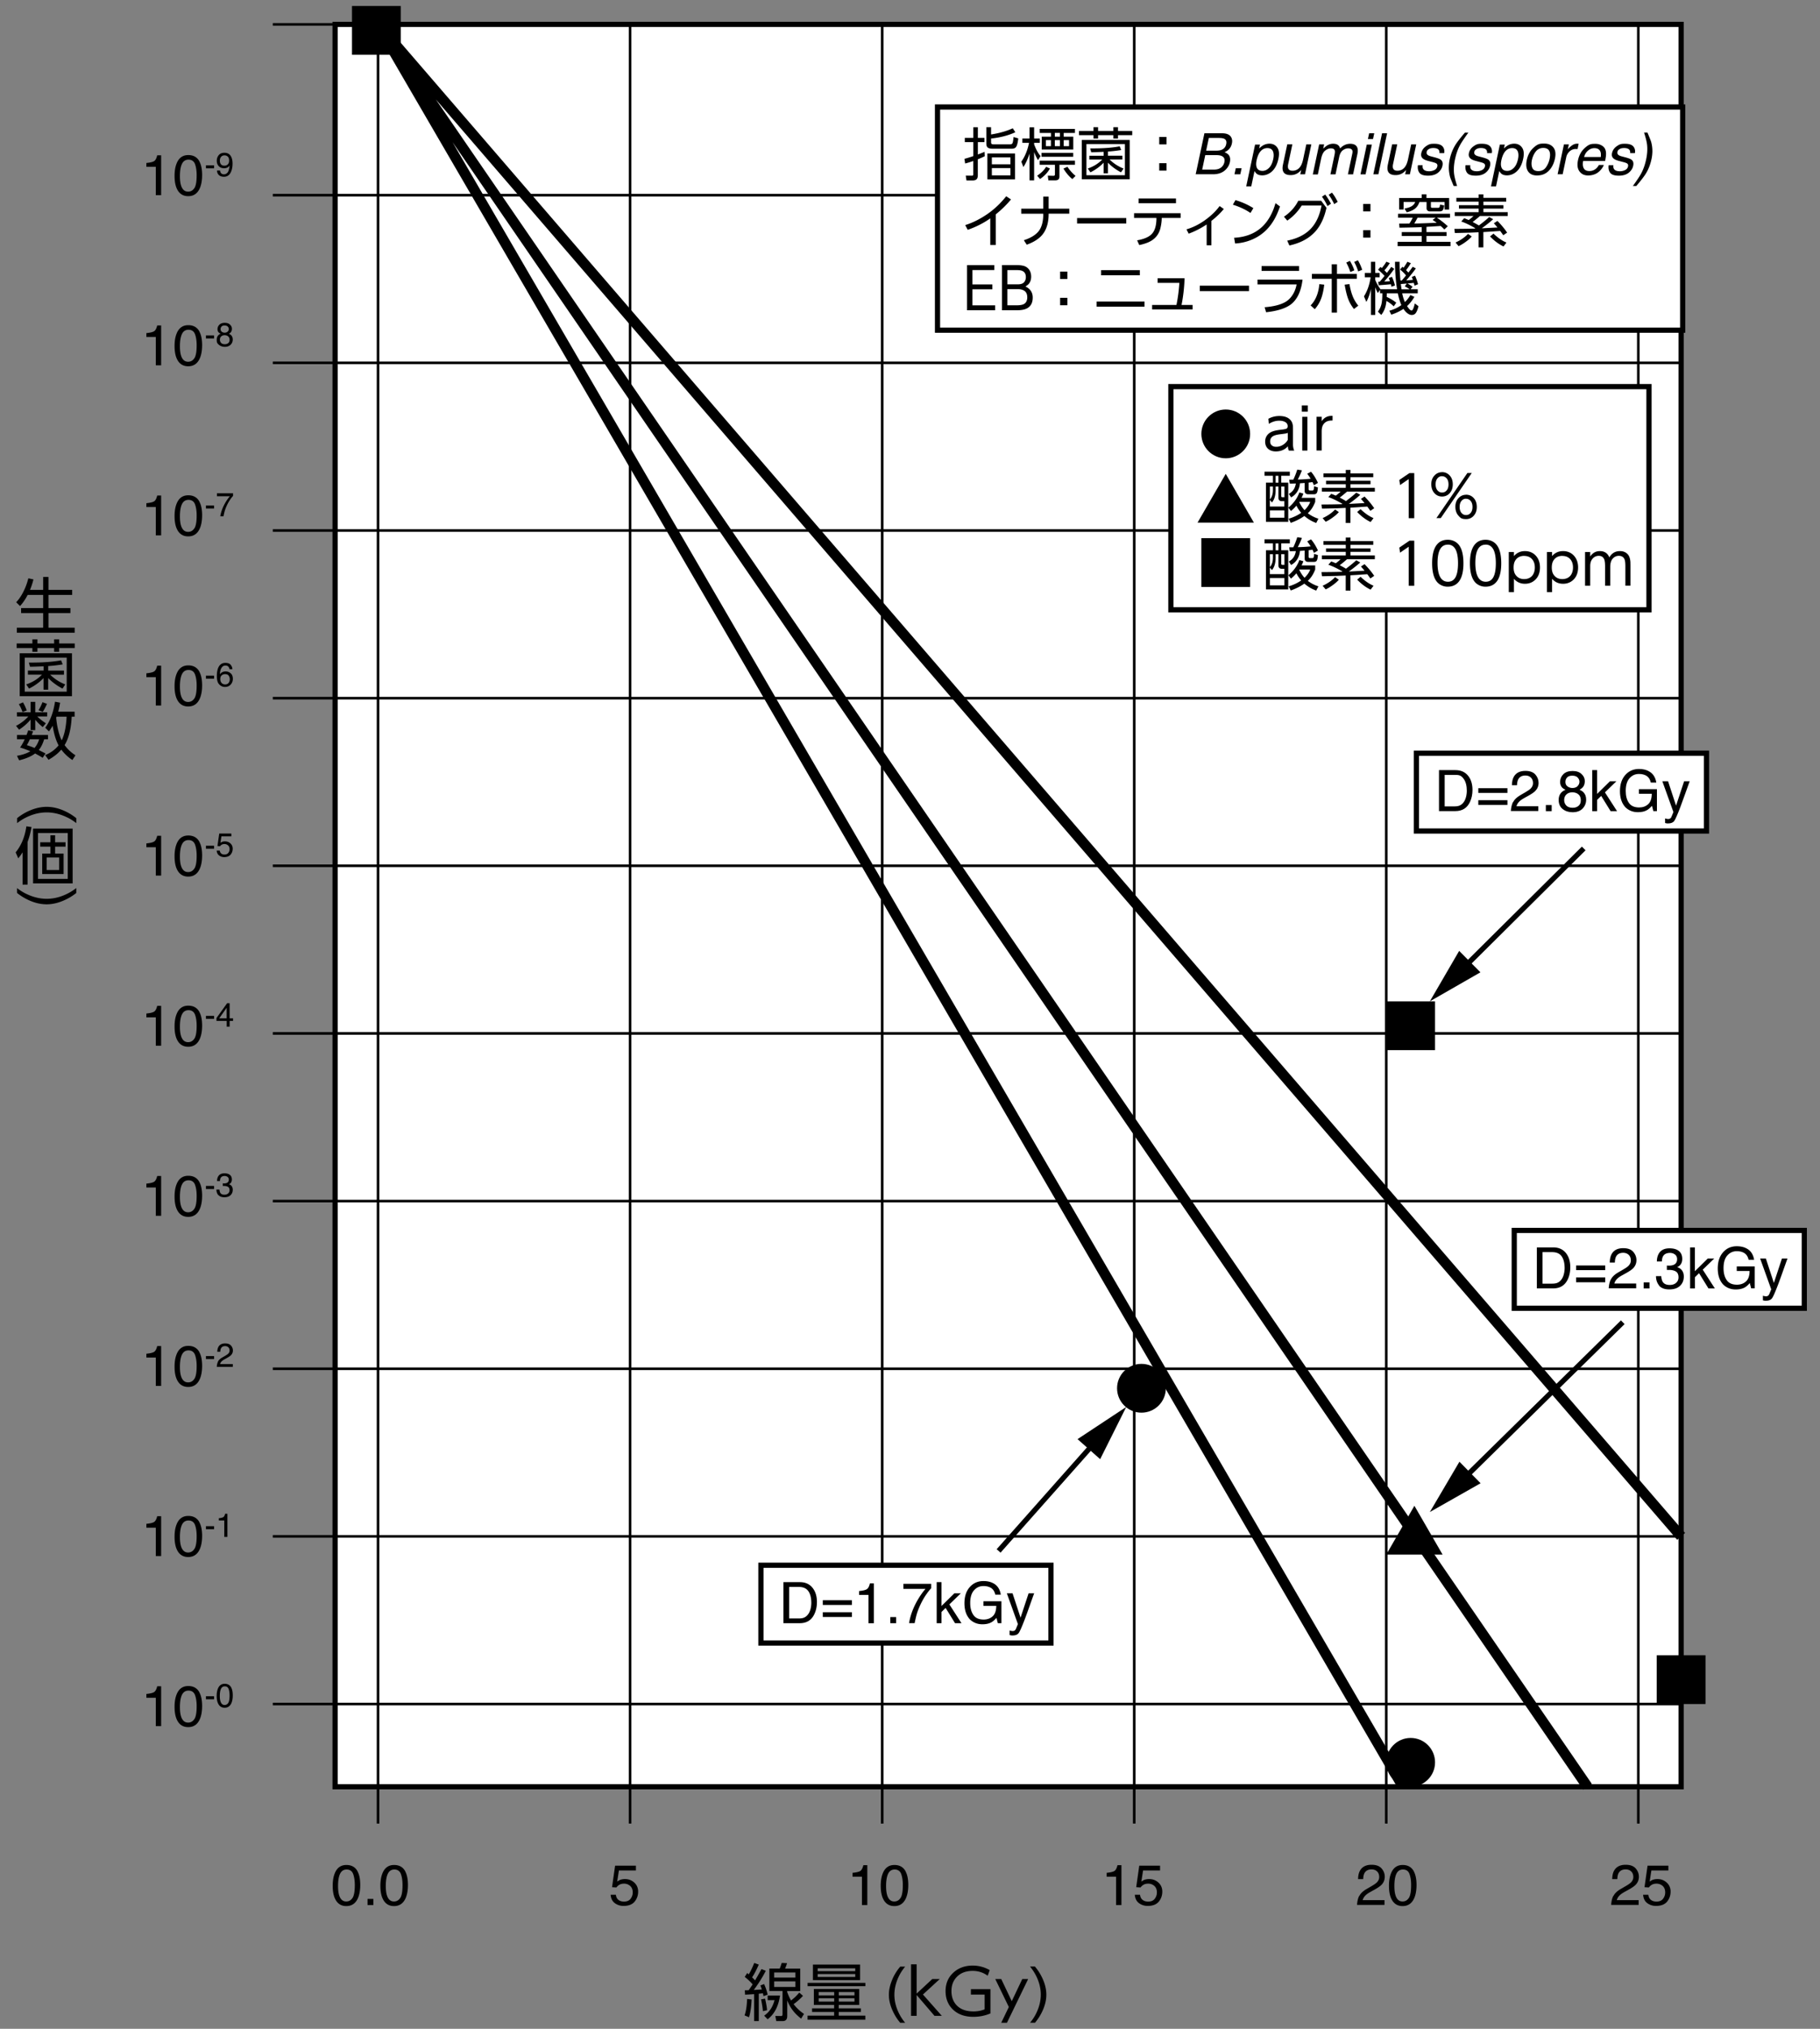 <svg xmlns="http://www.w3.org/2000/svg" id="a" viewBox="0 0 350 390"><rect x="0" y="0" width="350" height="390" fill="#808080" stroke="none"/><defs><style>.b,.c{fill:#fff}.b,.d,.e,.f{stroke:#000;stroke-miterlimit:10}.d{stroke-width:.5px}.d,.e,.f{fill:none}.f{stroke-width:2px}</style></defs><path d="M64.44 4.69h258.85v338.78H64.44z" class="b"/><path d="M52.46 4.69h270.83M52.46 37.52h270.83M52.46 69.75h270.83M52.46 101.98h270.83M52.46 134.21h270.83M52.46 166.43h270.83M52.46 198.66h270.83M52.46 230.89h270.83M52.46 263.12h270.83M52.46 295.34h270.83M52.46 327.57h270.83M315.06 4.69v345.86M266.59 4.69v345.86M218.12 4.69v345.86M169.65 4.69v345.86M121.17 4.69v345.86M72.7 4.69v345.86" class="d"/><circle cx="219.51" cy="266.87" r="4.69"/><circle cx="271.28" cy="338.78" r="4.69"/><path d="m272 289.46-5.41 9.38h10.83z"/><path d="M269.81 343.47 72.7 4.69M305.29 343.47 72.7 4.69M72.7 4.69l250.59 290.65" class="f"/><path d="M266.59 192.49h9.38v9.38h-9.38zM318.6 318.19h9.38v9.38h-9.38zM67.69 1.15h9.38v9.38h-9.38z"/><path d="M180.29 20.57h143.3v42.9h-143.3zM225.17 74.32h91.94v42.9h-91.94zM146.33 300.89h55.78v14.96h-55.78z" class="b"/><path d="M188.04 29.7c.45-.16.89-.34 1.3-.52l.04.85c-.45.22-.9.42-1.34.59v3.06c0 .35-.07.6-.22.76s-.4.25-.75.25h-1.21l-.14-.92h1.09c.11.01.19 0 .24-.02.08-.03.11-.11.11-.25v-2.55q-.84.3-1.56.48l-.13-.9c.41-.1.97-.27 1.7-.52v-2.69h-1.63v-.81h1.63v-2.05h.88v2.05h1.27v.81h-1.27v2.37Zm2.55-3.85c1.59-.25 2.98-.64 4.17-1.19l.5.76c-1.34.62-2.9 1.02-4.67 1.21v.68c0 .17.03.28.09.34.07.07.23.1.48.1h3.06c.26 0 .43-.09.5-.26.08-.19.14-.57.19-1.15l.91.26c-.08.75-.2 1.28-.38 1.58-.11.19-.27.31-.49.36-.13.04-.31.05-.53.05h-3.52q-.645 0-.93-.21c-.2-.15-.29-.41-.29-.8v-3.13h.91v1.39Zm4.61 3.65v4.99h-5.32V29.5zm-.89.76h-3.57v1.32h3.57zm0 2.05h-3.57v1.4h3.57zM198.87 27.74c.35.96.76 1.71 1.24 2.26l-.49.78c-.28-.46-.53-.98-.75-1.55v5.44h-.88V29.5c-.31.99-.7 1.86-1.18 2.61l-.4-1.03c.71-1.01 1.2-2.21 1.48-3.62h-1.28v-.83h1.38v-2.16h.88v2.16h1.1v.83h-1.1v.27Zm3.04 4.66c-.44.78-1.08 1.45-1.9 2.01l-.56-.63c.79-.53 1.37-1.11 1.73-1.72zm-1.97-7.62h6.78v.77h-2.16v.72h1.84v2.48h-6.07v-2.48h1.78v-.72h-2.16v-.77Zm0 6.1h6.78v.8h-2.98v2.23c0 .51-.26.76-.77.76h-1.36l-.11-.9 1.08.03c.19 0 .29-.09.29-.28v-1.84h-2.93zm.35-1.5h6.1v.76h-6.1zm1.81-2.44h-.97v1.15h.97zm1.73-1.39h-.98v.72h.98zm0 1.39h-.98v1.15h.98zm2.39 7.48q-.945-.75-1.71-2.01l.76-.35c.48.71 1 1.29 1.57 1.75l-.62.62Zm-.63-7.48h-1.03v1.15h1.03zM210.28 24.45h.89v.72h2.94v-.72h.89v.72h2.74v.81H215v.66h-.89v-.66h-2.94v.66h-.89v-.66h-2.78v-.81h2.78zm-2.24 2.46h9.21v7.56h-9.21zm8.29.78h-7.4v5.99h7.4zm-2.94 2.98c.78.76 1.67 1.34 2.68 1.73l-.49.73q-1.485-.78-2.52-1.86v2.05h-.82v-2.04c-.71.74-1.56 1.36-2.55 1.85l-.5-.74c1.12-.38 2.04-.96 2.78-1.72h-2.48v-.73h2.75v-.75c-1.18.05-1.98.07-2.39.08l-.2-.74h.55c1.98 0 3.7-.13 5.13-.4l.28.71c-.86.14-1.71.24-2.55.29v.8h2.78v.73h-2.44ZM222.93 26.33h1.4v1.43h-1.4zm0 5.04h1.4v1.43h-1.4zM231.62 25.62h3.39c.92 0 1.52.28 1.79.83.16.33.2.7.1 1.13-.1.5-.33.91-.68 1.22-.18.17-.43.32-.73.46.37.15.63.33.79.52.28.34.36.82.23 1.42-.11.51-.37.97-.77 1.38-.6.62-1.43.92-2.46.92h-3.34l1.68-7.89Zm1.87 6.98c.66 0 1.16-.19 1.52-.57q.345-.36.45-.87c.12-.57-.05-.96-.52-1.17-.25-.11-.59-.17-1.04-.17h-2.12l-.59 2.78zm.41-3.64c.45 0 .81-.06 1.09-.19.44-.2.71-.55.82-1.06.11-.52-.02-.86-.4-1.04-.22-.1-.56-.15-1.03-.15h-1.91l-.52 2.44h1.94ZM237.65 32.34h1.12l-.25 1.17h-1.12zM241.37 27.79h.94l-.16.76c.25-.26.5-.46.76-.61.37-.21.78-.32 1.22-.32q.975 0 1.5.75c.35.5.42 1.21.22 2.14-.26 1.25-.78 2.15-1.55 2.69q-.735.51-1.56.51c-.43 0-.78-.09-1.03-.28-.15-.11-.3-.29-.46-.55l-.62 2.94h-.97l1.7-8.02Zm3.48 2.81c.1-.46.11-.85.05-1.18-.12-.63-.51-.95-1.17-.95s-1.2.33-1.59 1c-.21.36-.37.81-.49 1.36-.09.44-.11.82-.04 1.13.12.59.52.89 1.18.89.45 0 .87-.19 1.25-.57s.65-.94.81-1.69ZM248.53 27.76l-.81 3.82c-.06.29-.06.53-.01.72.1.34.38.52.85.52.67 0 1.2-.3 1.57-.9.2-.32.36-.76.48-1.33l.6-2.83h.97l-1.22 5.75h-.91l.19-.85c-.17.22-.37.4-.58.55q-.645.45-1.44.45c-.82 0-1.32-.27-1.5-.82-.1-.29-.1-.69 0-1.18l.83-3.91h.99ZM253.68 27.76h.96l-.17.82c.29-.28.54-.49.75-.62.37-.22.75-.33 1.15-.33.46 0 .8.11 1.04.34.13.13.23.32.31.57.28-.31.58-.54.91-.68.32-.15.66-.22 1.02-.22.77 0 1.24.28 1.4.84.09.3.08.71-.03 1.21l-.81 3.83h-1l.85-4c.08-.38.04-.65-.12-.79q-.24-.21-.66-.21c-.38 0-.73.13-1.06.38s-.55.68-.68 1.27l-.71 3.35h-.98l.79-3.75c.08-.39.1-.67.04-.85-.09-.27-.33-.4-.74-.4-.37 0-.73.14-1.09.42s-.62.79-.78 1.54l-.64 3.05h-.97l1.22-5.75ZM262.84 27.79h.98l-1.21 5.73h-.98zm.46-2.17h.98l-.24 1.1h-.98zM265.78 25.62h.97l-1.68 7.89h-.97zM268.7 27.76l-.81 3.82c-.06.29-.06.53-.01.72.1.34.38.52.85.52.67 0 1.2-.3 1.57-.9.2-.32.36-.76.48-1.33l.6-2.83h.97l-1.22 5.75h-.91l.19-.85c-.17.22-.37.4-.58.55q-.645.45-1.44.45c-.82 0-1.32-.27-1.5-.82-.1-.29-.1-.69 0-1.18l.83-3.91h.99ZM273.59 31.71c-.04.32-.01.57.09.74.18.31.56.47 1.17.47.36 0 .69-.08 1-.23.31-.16.49-.4.56-.72.05-.25-.02-.44-.21-.56-.12-.08-.38-.17-.77-.27l-.72-.19c-.47-.12-.8-.26-1-.41q-.54-.39-.39-1.08.165-.81.87-1.32c.705-.51 1.03-.5 1.69-.5.87 0 1.44.25 1.71.76.17.32.21.67.13 1.04h-.91c.03-.22 0-.42-.11-.6-.17-.25-.53-.38-1.07-.38q-.555 0-.87.21c-.315.21-.35.32-.4.55q-.075.375.24.6c.12.09.32.17.58.24l.61.16c.66.17 1.09.33 1.29.49.32.25.43.64.31 1.17-.11.51-.39.95-.86 1.33-.47.37-1.1.56-1.89.56-.86 0-1.42-.19-1.69-.58q-.405-.585-.27-1.44h.93ZM282.38 25.49c-.79 1.09-1.33 1.9-1.61 2.41-.42.78-.74 1.69-.96 2.72-.22 1.04-.28 1.99-.17 2.85.07.53.26 1.29.57 2.29h-.65c-.35-.82-.56-1.34-.64-1.56s-.15-.53-.21-.92c-.09-.53-.11-1.1-.06-1.7a8.75 8.75 0 0 1 1.23-3.72c.33-.53.93-1.31 1.83-2.36h.67ZM282.75 31.71c-.04.32-.01.57.09.74.18.31.56.47 1.17.47.36 0 .69-.08 1-.23.31-.16.49-.4.56-.72.05-.25-.02-.44-.21-.56-.12-.08-.38-.17-.77-.27l-.72-.19c-.47-.12-.8-.26-1-.41q-.54-.39-.39-1.08.165-.81.87-1.32c.705-.51 1.03-.5 1.69-.5.87 0 1.44.25 1.71.76.17.32.21.67.13 1.04h-.91c.03-.22 0-.42-.11-.6-.17-.25-.53-.38-1.07-.38q-.555 0-.87.21c-.315.21-.35.32-.4.55q-.075.375.24.6c.12.09.32.17.58.24l.61.16c.66.17 1.09.33 1.29.49.32.25.43.64.31 1.17-.11.51-.39.95-.86 1.33-.47.37-1.1.56-1.89.56-.86 0-1.42-.19-1.69-.58q-.405-.585-.27-1.44h.93ZM288.44 27.79h.94l-.16.76c.25-.26.5-.46.76-.61.37-.21.78-.32 1.22-.32q.975 0 1.5.75c.35.5.42 1.21.22 2.14-.26 1.25-.78 2.15-1.55 2.69q-.735.51-1.56.51c-.43 0-.78-.09-1.03-.28-.15-.11-.3-.29-.46-.55l-.62 2.94h-.97l1.7-8.02Zm3.48 2.81c.1-.46.11-.85.05-1.18-.12-.63-.51-.95-1.17-.95s-1.2.33-1.59 1c-.21.36-.37.81-.49 1.36-.09.44-.11.82-.04 1.13.12.59.52.89 1.18.89.45 0 .87-.19 1.25-.57s.65-.94.81-1.69ZM299.02 30.52c-.2.93-.58 1.69-1.17 2.3s-1.34.91-2.29.91c-.79 0-1.36-.27-1.71-.8-.35-.54-.43-1.25-.24-2.16q.315-1.455 1.23-2.31c.915-.855 1.33-.86 2.16-.86.74 0 1.32.25 1.72.74s.51 1.22.3 2.18m-1.02.02c.11-.54.12-.97.02-1.31-.16-.53-.58-.79-1.24-.79-.59 0-1.07.23-1.43.68s-.61 1-.75 1.63c-.13.61-.1 1.12.08 1.53s.56.61 1.15.61c.64 0 1.13-.24 1.47-.73s.58-1.03.7-1.62M300.78 27.76h.92l-.21.99c.11-.19.35-.43.7-.71s.72-.42 1.1-.42h.09c.04 0 .11.01.21.02l-.21 1.02c-.06-.01-.11-.02-.16-.02h-.16c-.49 0-.89.16-1.22.47q-.495.465-.63 1.08l-.7 3.31h-.97l1.22-5.75ZM308.68 28.66c.13.29.19.63.17 1.02 0 .27-.06.69-.18 1.27h-4.22c-.11.58-.07 1.05.12 1.4.18.35.55.53 1.09.53.5 0 .94-.17 1.31-.5.21-.19.38-.42.51-.67h.95c-.07.21-.21.45-.4.71-.2.26-.4.47-.61.64-.35.29-.76.48-1.21.58q-.375.09-.81.09-1.08 0-1.65-.78c-.39-.52-.48-1.25-.28-2.19q.3-1.38 1.23-2.25c.93-.87 1.34-.86 2.15-.86.41 0 .78.1 1.13.29.34.19.58.44.71.74Zm-.84 1.52c.05-.42.03-.75-.06-1-.17-.47-.56-.7-1.18-.7-.44 0-.85.16-1.22.48s-.62.73-.74 1.22zM310.27 31.71c-.04.32-.01.57.09.74.18.31.56.47 1.17.47.36 0 .69-.08 1-.23.31-.16.49-.4.56-.72.05-.25-.02-.44-.21-.56-.12-.08-.38-.17-.77-.27l-.72-.19c-.47-.12-.8-.26-1-.41q-.54-.39-.39-1.08.165-.81.87-1.32c.705-.51 1.03-.5 1.69-.5.87 0 1.44.25 1.71.76.17.32.21.67.13 1.04h-.91c.03-.22 0-.42-.11-.6-.17-.25-.53-.38-1.07-.38q-.555 0-.87.21c-.315.21-.35.32-.4.55q-.075.375.24.6c.12.09.32.17.58.24l.61.16c.66.17 1.09.33 1.29.49.32.25.43.64.31 1.17-.11.51-.39.95-.86 1.33-.47.37-1.1.56-1.89.56-.86 0-1.42-.19-1.69-.58q-.405-.585-.27-1.44h.93ZM314.01 35.76c.8-1.11 1.34-1.92 1.61-2.43.41-.77.73-1.67.95-2.71.22-1.03.27-1.98.17-2.84-.06-.53-.25-1.29-.57-2.29h.65c.37.88.58 1.42.66 1.63.07.21.14.49.2.85.07.45.1.89.08 1.33s-.07.86-.16 1.26c-.22 1.06-.59 2.01-1.11 2.84-.33.53-.93 1.32-1.82 2.36H314ZM191.49 41.2v5.9h-1.05v-5.12c-1.31.92-2.76 1.65-4.34 2.2l-.48-.91c1.49-.47 2.94-1.2 4.37-2.2 1.3-.92 2.47-2.03 3.51-3.34l.93.61a21.4 21.4 0 0 1-2.94 2.87ZM201.66 40.11h3.97v.97h-3.97v.04c0 1.63-.37 2.92-1.11 3.88-.65.85-1.69 1.53-3.1 2.04l-.56-.86c1.3-.42 2.23-.99 2.81-1.69.62-.75.93-1.88.93-3.38v-.02h-4.24v-.97h4.24V37.8h1.03v2.32ZM207.13 41.92h9.46v1.04h-9.46zM223.41 41.89v.2c-.02.55-.1 1.13-.25 1.76-.31 1.29-1.11 2.21-2.38 2.75-.5.21-1.07.38-1.69.51l-.41-.91c1.41-.25 2.38-.69 2.92-1.34.5-.6.76-1.51.79-2.71v-.25h-4.3v-.92h8.95v.92h-3.63Zm-4.44-3.74h7.18v.92h-7.18zM232.96 42.47v4.68h-.91v-4c-1.11.74-2.26 1.33-3.46 1.77l-.42-.83c1.19-.35 2.36-.92 3.49-1.72q1.8-1.275 2.88-2.76l.81.56c-.58.72-1.37 1.49-2.39 2.3M237.59 38.47c1.28.38 2.43.9 3.44 1.54l-.55.93q-1.455-.99-3.39-1.59zm-.07 8.34-.19-1.1c2.06-.11 3.74-.72 5.07-1.83 1.04-.87 1.86-2.06 2.47-3.58.13-.33.27-.74.42-1.25l.86.64c-.33.95-.67 1.74-1.03 2.38-1.2 2.15-2.93 3.58-5.2 4.3a9.8 9.8 0 0 1-2.41.44ZM255.09 39.95c-.41 1.89-1.12 3.41-2.13 4.54-1.19 1.33-2.85 2.23-5 2.7l-.42-.93c1.9-.38 3.39-1.12 4.46-2.21s1.78-2.6 2.14-4.54h-3.81c-.75 1.18-1.67 2.15-2.78 2.9l-.63-.75c1.22-.83 2.14-1.85 2.75-3.07h4.4l1.01 1.35Zm-.87-2.13.62-.42c.39.49.76 1.08 1.11 1.76l-.66.46c-.32-.68-.67-1.28-1.07-1.8m1.3-.38.63-.41c.37.46.74 1.05 1.1 1.77l-.67.44c-.32-.68-.68-1.28-1.06-1.8M262.15 39.21h1.4v1.43h-1.4zm0 5.04h1.4v1.43h-1.4zM273.39 43.66c-.06 0-.13 0-.21.01-.42.03-1.77.06-4.05.1l-.06-.79h1.09l.88-.01c.24-.35.45-.73.64-1.13h-2.82v-.75h9.99v.75h-2.54c.72.47 1.42 1.02 2.11 1.65l-.66.62a9 9 0 0 0-.71-.67l-1.93.12-.4.02-.4.03v1h3.86v.76h-3.86v1.12h4.63v.82h-10.18v-.82h4.63v-1.12h-3.83v-.76h3.83v-.95Zm-4.35-5.6h4.36v-.71h.92v.71h4.36v2.22h-.87v-1.44h-2.64v.87q0 .24.24.24h1.12c.15 0 .25-.04.29-.12.04-.07.08-.24.12-.5l.79.16c-.06.45-.15.75-.26.89-.13.18-.35.26-.67.26H275c-.2 0-.35-.05-.47-.16a.56.56 0 0 1-.19-.45v-1.19h-1.37c-.2.56-.49.99-.89 1.29-.39.3-.91.53-1.55.68l-.45-.74c.52-.06.95-.19 1.32-.39.39-.22.63-.5.75-.85h-2.23v1.44h-.86v-2.22Zm7.25 4.77c-.26-.2-.53-.39-.79-.55l.59-.44h-3.48c-.16.31-.37.69-.63 1.12h.63c.19 0 1.41-.05 3.67-.13ZM284.41 43.34c.08-.06.25-.2.52-.4.55-.43 1.04-.83 1.45-1.22l.77.42q-.915.825-2.19 1.74c.27 0 1.28-.06 3.02-.15-.18-.21-.41-.48-.7-.81l.69-.45c.73.74 1.36 1.49 1.86 2.25l-.74.5c-.18-.26-.37-.53-.59-.82-.59.04-1.03.06-1.32.09-.71.05-1.25.08-1.62.1l-.3.02v2.94h-.91v-2.9l-.88.04-.89.04-2.59.06h-.21l-.09-.79c1.71-.01 2.88-.03 3.49-.05h.23l.23-.02.08-.05c-1.01-.6-1.91-1.03-2.71-1.3l.56-.63c.32.11.61.23.87.35q.525-.39.93-.78h-3.61v-.73h4.6v-.69h-3.79v-.66h3.79v-.68h-4.29v-.73h4.29v-.67h.91v.67h4.38v.73h-4.38v.68h3.85v.66h-3.85v.69h4.68v.73h-5.34c-.53.46-1 .85-1.41 1.15.53.28.93.5 1.21.68Zm-3.91 3.98-.59-.7c.97-.44 1.77-.99 2.4-1.66l.72.5c-.28.33-.66.67-1.16 1.03-.49.36-.95.64-1.38.83Zm8.64.06c-.92-.44-1.79-1.09-2.59-1.93l.66-.54c.81.78 1.64 1.36 2.49 1.72zM187 54.67h3.84v.95H187v3.08h4.37v.94h-5.4v-8.67h5.24v.94H187v2.77ZM192.69 50.96h2.75c.75 0 1.3.08 1.68.24.39.17.7.45.91.83.18.33.27.71.27 1.15 0 .56-.15 1.02-.46 1.39-.14.16-.36.33-.64.5.93.44 1.4 1.15 1.4 2.12s-.32 1.59-.95 2q-.69.45-2.07.45h-2.89v-8.67Zm1.03.94v2.76h1.97c.34 0 .62-.04.85-.13.22-.09.4-.24.53-.46.14-.24.21-.5.21-.79 0-.67-.28-1.09-.85-1.26-.22-.07-.56-.1-1.01-.1h-1.7Zm0 3.68v3.11h1.77c.69 0 1.17-.09 1.46-.27q.6-.375.6-1.26c0-.68-.25-1.13-.74-1.36-.3-.14-.63-.21-1-.21h-2.09ZM203.87 52.21h1.4v1.43h-1.4zm0 5.04h1.4v1.43h-1.4zM210.89 57.97h9.21v.99h-9.21zm.86-6.04h7.45v.99h-7.45zM227.21 58.62h2.14v.86h-7.79v-.86h4.68c.29-1.41.47-2.82.56-4.24h-4.18v-.89h5.18c-.06 1.82-.26 3.53-.58 5.13ZM230.73 54.92h9.46v1.04h-9.46zM241.83 53.75h8.66c-.28 2.32-1.07 3.93-2.36 4.85-1.02.72-2.57 1.2-4.65 1.42l-.28-.96c1.89-.15 3.3-.54 4.24-1.17.54-.37 1-.91 1.37-1.61.25-.48.43-1.02.54-1.61h-7.52zm.78-2.6h7.21v.92h-7.21zM252.84 59.44l-.8-.73c.96-.97 1.52-2.34 1.68-4.09l.94.1c-.11.94-.28 1.75-.51 2.44-.28.85-.72 1.61-1.31 2.28m4.27-5.85v6.51h-1.01v-6.51h-3.81v-.93h3.81V50.8h1.01v1.86h3.81v.93zm3.27 5.81a6.9 6.9 0 0 1-1.21-2.2c-.22-.66-.41-1.48-.58-2.48l.92-.11c.15.86.34 1.6.58 2.22.26.69.63 1.33 1.12 1.93zm-1.49-8.92.71-.33c.33.54.62 1.14.85 1.82l-.77.32c-.22-.68-.49-1.29-.79-1.82Zm1.53-.12.71-.33c.31.5.59 1.12.83 1.83l-.77.32c-.21-.68-.47-1.29-.77-1.82M269.56 53.93c.15-.16.43-.49.83-.98-.29-.37-.67-.75-1.15-1.14l.46-.53.22.19c.3-.43.54-.81.73-1.15l.67.27c-.29.49-.6.94-.92 1.34.21.22.36.38.45.47.43-.56.7-.93.83-1.12l.6.32c-.45.64-1.07 1.41-1.84 2.3.06 0 .16 0 .29-.02.34-.02.67-.05.98-.08-.06-.17-.14-.36-.22-.56l.63-.25c.23.49.42 1.04.58 1.64l-.68.29c-.04-.21-.09-.39-.13-.54h-.05c-.76.08-1.16.12-1.19.12.29.13.62.34 1 .63l-.39.48h1.38v.77h-2.98v.04q.195.945.51 1.65c.39-.37.74-.81 1.06-1.35l.77.35c-.43.72-.9 1.31-1.41 1.76.36.58.66.86.88.86.19 0 .4-.45.61-1.36l.71.54c-.15.57-.31.98-.49 1.25-.19.29-.46.43-.81.43-.37 0-.75-.2-1.15-.61-.16-.17-.31-.35-.44-.56-.72.47-1.5.84-2.35 1.11l-.37-.76q1.275-.33 2.31-1.08c-.27-.63-.5-1.39-.68-2.27h-2.12c0 .28-.01.52-.02.7.68.3 1.29.67 1.84 1.11l-.48.7c-.4-.39-.87-.74-1.41-1.04-.02.26-.06.49-.1.71-.14.73-.43 1.39-.89 1.98l-.65-.63c.41-.55.66-1.15.75-1.81.07-.46.11-1.04.11-1.73h-.45v-.66l-.42.62c-.22-.4-.39-.78-.5-1.13v5.35h-.82v-5.01a9.4 9.4 0 0 1-.89 2.5l-.46-1.07c.64-1.01 1.07-2.23 1.28-3.67h-1.12v-.84h1.19v-2.13h.82v2.13h.85v.84h-.85v.49c.23.61.57 1.21 1 1.8v.02h3.2c-.25-1.49-.39-3.25-.4-5.28h.88v.37c0 1 .06 2.08.17 3.23h.23Zm-3.37.18c.41 0 .78-.02 1.11-.05-.07-.2-.15-.4-.24-.61l.62-.24c.26.54.45 1.1.58 1.67l-.68.24c-.03-.16-.06-.32-.11-.48-.38.04-1.09.1-2.15.18l-.19.02-.09-.69h.3c.09-.1.4-.47.92-1.11-.42-.45-.83-.85-1.25-1.2l.46-.52c.11.08.2.15.27.2.37-.44.66-.84.86-1.21l.67.26c-.34.56-.69 1.02-1.04 1.39.21.21.37.38.48.5.37-.48.65-.87.83-1.16l.59.38c-.72 1.01-1.37 1.82-1.94 2.43m4.35.4s-.41.03-1.15.09c.04.32.09.66.14 1.02h1.57c-.34-.24-.66-.43-.95-.58zM247.67 85.8c-.6.66-1.38.98-2.32.98-.53 0-.98-.13-1.33-.38-.48-.34-.72-.85-.72-1.51 0-.58.2-1.06.59-1.45q.465-.45 1.35-.66c.31-.07.69-.13 1.15-.18.54-.06.87-.13.99-.19.17-.08.25-.24.25-.48 0-.4-.21-.69-.62-.87-.29-.13-.62-.19-1-.19-.67 0-1.34.2-2 .61l-.09-.98c.65-.35 1.35-.53 2.1-.53 1 0 1.73.27 2.19.82.25.3.39.69.43 1.15 0 .12.01.28.01.49v2.97c0 .46.08.86.24 1.22h-1.03q-.165-.3-.18-.81Zm-.02-1.25v-1.34c-.13.05-.24.09-.33.11q-.21.045-1.05.15c-.69.08-1.18.21-1.46.38-.37.22-.55.56-.55 1 0 .34.11.61.34.79.21.17.48.25.82.25.59 0 1.13-.2 1.63-.61.25-.21.45-.45.6-.73M251.5 77.93v1.21h-1.15v-1.21zm-.08 2.2v6.48h-.99v-6.48zM254.17 86.6h-.99v-6.48h.99v.86c.45-.69 1.1-1.04 1.95-1.04h.14v.9h-.17c-.78 0-1.34.29-1.67.87-.17.3-.25.71-.25 1.23v3.65ZM243.17 90.67h4.87v.79h-1.65v1.31h1.35v7.54h-4.28v-7.54h1.33v-1.31h-1.61v-.79Zm2.68 2.86h-.54v.66c0 1.06-.24 1.86-.71 2.4l-.4-.49v1.27h2.79v-1.03h-.48q-.66 0-.66-.66v-2.14Zm-1.06 0h-.58v2.48c.39-.45.58-1.05.58-1.79zm2.21 4.58h-2.79v1.41H247zm-1.15-6.64h-.54v1.31h.54zm1.15 2.06h-.61v1.84q0 .21.24.21h.38v-2.05Zm3.3 2.17h2.62v.78c-.34.9-.81 1.62-1.42 2.18q.93.705 2.04 1.05l-.42.82c-.84-.3-1.6-.75-2.28-1.34-.79.55-1.67.99-2.62 1.32l-.4-.8a8 8 0 0 0 2.41-1.13c-.38-.44-.69-.9-.92-1.38-.33.39-.68.73-1.05 1.03l-.49-.65c.99-.82 1.7-1.79 2.11-2.92l.77.23c-.12.32-.24.59-.35.81m1.36-2.94v1.28c0 .16.09.25.26.25h.48c.11 0 .19-.06.23-.19s.06-.34.07-.63l.74.23c-.03.49-.09.82-.18 1-.1.21-.28.31-.54.31h-1.17c-.2 0-.35-.05-.47-.16a.57.57 0 0 1-.18-.43v-1.58c-.29.02-.6.05-.91.06-.04.53-.19 1.03-.44 1.48q-.435.78-1.26 1.23l-.44-.67c.76-.41 1.21-1.07 1.35-2l-1.17.03-.1-.76c.28 0 .55 0 .79-.01.31-.66.56-1.3.75-1.93l.9.14c-.25.66-.52 1.25-.8 1.77.74-.01 1.56-.06 2.48-.15q-.27-.45-.66-.96l.73-.39c.5.58.95 1.3 1.33 2.15l-.77.45c-.09-.2-.18-.41-.28-.61-.23.04-.47.07-.74.1Zm-1.82 3.72c.25.57.59 1.1 1.03 1.59.54-.53.91-1.06 1.09-1.59h-2.11ZM258.85 96.32c.08-.06.25-.2.52-.4.55-.43 1.04-.83 1.45-1.22l.77.42q-.915.825-2.19 1.74c.27 0 1.28-.06 3.02-.15-.18-.21-.41-.48-.7-.81l.69-.45c.73.74 1.36 1.49 1.86 2.25l-.74.5c-.18-.26-.37-.53-.59-.82-.59.04-1.03.06-1.32.09-.71.05-1.25.08-1.62.1l-.3.02v2.94h-.91v-2.9l-.88.04-.89.04-2.59.06h-.21l-.09-.79c1.71-.01 2.88-.03 3.49-.05h.23l.23-.02.08-.05c-1.01-.6-1.91-1.03-2.71-1.3l.56-.63c.32.11.61.23.87.35q.525-.39.93-.78h-3.61v-.73h4.6v-.69h-3.79v-.66h3.79v-.68h-4.29v-.73h4.29v-.67h.91v.67h4.38v.73h-4.38v.68h3.85v.66h-3.85v.69h4.68v.73h-5.34c-.53.46-1 .85-1.41 1.15.53.28.93.5 1.21.68Zm-3.91 3.98-.59-.7c.97-.44 1.77-.99 2.4-1.66l.72.5c-.28.33-.66.67-1.16 1.03-.49.36-.95.64-1.38.83Zm8.64.05c-.92-.44-1.79-1.09-2.59-1.93l.66-.54c.81.78 1.64 1.36 2.49 1.72zM269.11 92.26l1.94-1.32h.92v8.67h-1.06V92.1l-1.67 1.14-.14-.98ZM277.32 90.76c.59 0 1.08.22 1.48.66.39.43.58.99.58 1.68s-.19 1.25-.58 1.69-.89.66-1.48.66-1.09-.22-1.48-.66-.59-1.01-.59-1.71.2-1.22.59-1.65c.4-.44.89-.66 1.48-.66Zm0 .78q-.6 0-.96.51c-.19.27-.28.62-.28 1.07s.11.83.33 1.11c.24.3.54.45.91.45q.6 0 .96-.51c.19-.27.28-.62.28-1.06 0-.48-.11-.85-.33-1.12-.24-.29-.54-.44-.91-.44Zm-1.09 8.06 5.96-8.67h.84l-5.96 8.67zm5.71-4.5c.59 0 1.08.22 1.48.66.39.43.58 1 .58 1.69s-.19 1.24-.58 1.68q-.585.66-1.47.66c-.885 0-1.09-.22-1.48-.66s-.59-1.01-.59-1.71.2-1.22.59-1.65c.4-.44.89-.66 1.48-.66Zm0 .77c-.4 0-.72.17-.96.52-.19.27-.28.62-.28 1.07s.11.83.33 1.11c.23.29.53.44.9.44q.6 0 .96-.51c.19-.27.28-.62.28-1.05 0-.48-.11-.85-.33-1.12-.24-.3-.54-.45-.91-.45ZM243.17 103.67h4.87v.79h-1.65v1.31h1.35v7.54h-4.28v-7.54h1.33v-1.31h-1.61v-.79Zm2.68 2.86h-.54v.66c0 1.06-.24 1.86-.71 2.4l-.4-.49v1.27h2.79v-1.03h-.48q-.66 0-.66-.66v-2.14Zm-1.06 0h-.58v2.48c.39-.45.58-1.05.58-1.79zm2.21 4.58h-2.79v1.41H247zm-1.15-6.64h-.54v1.31h.54zm1.15 2.06h-.61v1.84q0 .21.24.21h.38v-2.05Zm3.3 2.17h2.62v.78c-.34.9-.81 1.62-1.42 2.18q.93.705 2.04 1.05l-.42.82c-.84-.3-1.6-.75-2.28-1.34-.79.55-1.67.99-2.62 1.32l-.4-.8a8 8 0 0 0 2.41-1.13c-.38-.44-.69-.9-.92-1.38-.33.39-.68.73-1.05 1.03l-.49-.65c.99-.82 1.7-1.79 2.11-2.92l.77.23c-.12.32-.24.59-.35.81m1.36-2.94v1.28c0 .16.09.25.26.25h.48c.11 0 .19-.06.23-.19s.06-.34.07-.63l.74.23c-.03.49-.09.82-.18 1-.1.21-.28.31-.54.31h-1.17c-.2 0-.35-.05-.47-.16a.57.57 0 0 1-.18-.43v-1.58c-.29.02-.6.05-.91.06-.04.53-.19 1.03-.44 1.48q-.435.78-1.26 1.23l-.44-.67c.76-.41 1.21-1.07 1.35-2l-1.17.03-.1-.76c.28 0 .55 0 .79-.01.31-.66.56-1.3.75-1.93l.9.14c-.25.66-.52 1.25-.8 1.77.74-.01 1.56-.06 2.48-.15q-.27-.45-.66-.96l.73-.39c.5.58.95 1.3 1.33 2.15l-.77.45c-.09-.2-.18-.41-.28-.61-.23.04-.47.07-.74.1Zm-1.82 3.72c.25.57.59 1.1 1.03 1.59.54-.53.91-1.06 1.09-1.59h-2.11ZM258.85 109.32c.08-.06.25-.2.52-.4.55-.43 1.04-.83 1.45-1.22l.77.42q-.915.825-2.19 1.74c.27 0 1.28-.06 3.02-.15-.18-.21-.41-.48-.7-.81l.69-.45c.73.74 1.36 1.49 1.86 2.25l-.74.5c-.18-.26-.37-.53-.59-.82-.59.04-1.03.06-1.32.09-.71.05-1.25.08-1.62.1l-.3.02v2.94h-.91v-2.9l-.88.04-.89.04-2.59.06h-.21l-.09-.79c1.71-.01 2.88-.03 3.49-.05h.23l.23-.02.08-.05c-1.01-.6-1.91-1.03-2.71-1.3l.56-.63c.32.11.61.23.87.35q.525-.39.93-.78h-3.61v-.73h4.6v-.69h-3.79v-.66h3.79v-.68h-4.29v-.73h4.29v-.67h.91v.67h4.38v.73h-4.38v.68h3.85v.66h-3.85v.69h4.68v.73h-5.34c-.53.46-1 .85-1.41 1.15.53.28.93.5 1.21.68Zm-3.91 3.98-.59-.7c.97-.44 1.77-.99 2.4-1.66l.72.5c-.28.33-.66.67-1.16 1.03-.49.36-.95.64-1.38.83Zm8.64.05c-.92-.44-1.79-1.09-2.59-1.93l.66-.54c.81.78 1.64 1.36 2.49 1.72zM269.11 105.26l1.94-1.32h.92v8.67h-1.06v-7.51l-1.67 1.14-.14-.98ZM278.42 103.76c.59 0 1.12.16 1.58.47.95.64 1.43 1.99 1.43 4.05 0 1.5-.26 2.62-.77 3.37-.52.76-1.28 1.13-2.27 1.13-.57 0-1.08-.16-1.55-.47-.95-.65-1.43-1.99-1.43-4.04 0-1.51.26-2.63.77-3.38.52-.76 1.27-1.13 2.23-1.13Zm0 .94c-1.31 0-1.97 1.18-1.97 3.53s.67 3.6 2 3.6 1.94-1.19 1.94-3.57-.66-3.57-1.97-3.57ZM285.69 103.76c.59 0 1.12.16 1.58.47.95.64 1.43 1.99 1.43 4.05 0 1.5-.26 2.62-.77 3.37-.52.76-1.28 1.13-2.27 1.13-.57 0-1.08-.16-1.55-.47-.95-.65-1.43-1.99-1.43-4.04 0-1.51.26-2.63.77-3.38.52-.76 1.27-1.13 2.23-1.13Zm0 .94c-1.31 0-1.97 1.18-1.97 3.53s.67 3.6 2 3.6 1.94-1.19 1.94-3.57-.66-3.57-1.97-3.57ZM291.14 106.9c.55-.64 1.26-.96 2.12-.96s1.6.31 2.15.95c.49.57.74 1.3.74 2.19 0 1.02-.32 1.83-.95 2.41-.53.49-1.18.73-1.94.73-.86 0-1.57-.32-2.12-.96v2.57h-.99v-7.71h.99zm1.96-.04c-.74 0-1.3.28-1.67.84-.24.36-.35.83-.35 1.41 0 .61.14 1.1.43 1.47.38.49.91.74 1.59.74s1.25-.24 1.62-.73c.29-.4.44-.9.44-1.5 0-.69-.19-1.24-.58-1.65-.36-.38-.85-.57-1.49-.57ZM298.47 106.9c.55-.64 1.26-.96 2.12-.96s1.6.31 2.15.95c.49.57.74 1.3.74 2.19 0 1.02-.32 1.83-.95 2.41-.53.49-1.18.73-1.94.73-.86 0-1.57-.32-2.12-.96v2.57h-.99v-7.71h.99zm1.97-.04c-.74 0-1.3.28-1.67.84-.24.36-.35.83-.35 1.41 0 .61.14 1.1.43 1.47.38.49.91.74 1.59.74s1.25-.24 1.62-.73c.29-.4.44-.9.44-1.5 0-.69-.19-1.24-.58-1.65-.36-.38-.85-.57-1.49-.57ZM309.66 112.6h-.99v-3.74c0-.58-.05-1-.14-1.27-.18-.49-.54-.74-1.07-.74-.47 0-.87.18-1.18.53s-.47.82-.47 1.43v3.79h-.99v-6.48h.99v.86c.46-.69 1.08-1.04 1.85-1.04.89 0 1.5.4 1.83 1.21.46-.81 1.14-1.21 2.04-1.21.65 0 1.16.22 1.53.65.28.33.44.81.48 1.46 0 .16.01.4.01.71v3.83h-.98v-3.73c0-.63-.05-1.07-.15-1.31-.19-.47-.56-.7-1.11-.7-.43 0-.8.16-1.11.47-.36.36-.54.92-.54 1.69zM150.67 304.14h3.15c1.07 0 1.9.38 2.49 1.16.53.69.79 1.58.79 2.67 0 .84-.16 1.6-.47 2.27-.55 1.2-1.49 1.79-2.83 1.79h-3.14v-7.89Zm2.95 6.98c.35 0 .64-.04.87-.11.41-.14.74-.41 1-.81.21-.32.36-.73.45-1.22.05-.3.08-.57.08-.83q0-1.47-.57-2.28c-.38-.54-.99-.81-1.84-.81h-1.85v6.06zM163.83 307.62v.9h-5.6v-.9zm0 2.3v.92h-5.6v-.92zM165.21 306.59v-.74c.7-.07 1.19-.18 1.46-.34.28-.16.48-.54.62-1.13h.76v7.66h-1.03v-5.45zM171.21 310.86h1.12v1.17h-1.12zM179.08 304.47v.84c-.25.24-.58.66-.99 1.25s-.77 1.24-1.09 1.92c-.31.67-.55 1.28-.71 1.83-.1.35-.24.93-.4 1.71h-1.07c.24-1.47.78-2.93 1.61-4.38.49-.85 1.01-1.59 1.55-2.21h-4.25v-.97h5.35ZM180.13 304.14h.93v4.58l2.48-2.44h1.24l-2.21 2.14 2.33 3.61h-1.24l-1.81-2.93-.79.77v2.16h-.93zM191.04 304.37c.77.41 1.25 1.13 1.42 2.17h-1.06q-.195-.87-.78-1.26-.6-.39-1.5-.39c-.72 0-1.32.27-1.81.82s-.73 1.36-.73 2.45c0 .94.2 1.7.61 2.29.4.59 1.06.88 1.97.88.7 0 1.28-.21 1.73-.62.46-.41.69-1.08.7-2.01h-2.47v-.89h3.46v4.22h-.69l-.26-1.02c-.36.4-.67.67-.95.83-.46.27-1.05.4-1.76.4-.92 0-1.71-.3-2.37-.91-.72-.76-1.08-1.8-1.08-3.13s.35-2.37 1.06-3.15c.67-.74 1.54-1.12 2.6-1.12.73 0 1.36.14 1.89.43ZM197.81 306.28h1.07c-.14.37-.44 1.21-.91 2.53-.35.99-.64 1.79-.88 2.42-.56 1.47-.95 2.36-1.18 2.68s-.62.48-1.18.48c-.14 0-.24 0-.31-.02s-.16-.03-.27-.06v-.88c.17.05.29.08.37.09s.14.02.2.02q.27 0 .39-.09c.08-.06.15-.13.21-.22.02-.03.08-.17.19-.44.11-.26.19-.46.24-.59l-2.13-5.92h1.1l1.54 4.69z"/><path d="M291.2 236.53h55.78v14.96H291.2z" class="b"/><path d="M295.55 239.79h3.15c1.07 0 1.9.38 2.49 1.15.53.7.79 1.58.79 2.67 0 .84-.15 1.59-.46 2.27-.55 1.2-1.49 1.79-2.83 1.79h-3.14v-7.89Zm2.94 6.97c.35 0 .64-.04.87-.11.41-.14.74-.41 1-.81.21-.32.36-.73.45-1.22.05-.3.08-.57.08-.83q0-1.47-.57-2.28c-.38-.54-.99-.81-1.84-.81h-1.85v6.06zM308.7 243.26v.9h-5.6v-.9zm0 2.31v.92h-5.6v-.92zM309.79 245.95c.24-.49.7-.94 1.39-1.34l1.03-.6c.46-.27.79-.5.97-.69.29-.3.44-.64.44-1.02 0-.45-.13-.8-.4-1.07-.27-.26-.63-.4-1.07-.4q-.99 0-1.38.75c-.13.27-.21.64-.22 1.12h-.98c.01-.67.13-1.22.37-1.64.42-.75 1.16-1.12 2.22-1.12.88 0 1.53.24 1.93.71.41.48.61 1.01.61 1.59 0 .62-.22 1.14-.65 1.58-.25.25-.7.56-1.35.92l-.74.41c-.35.19-.63.38-.83.55-.36.31-.58.66-.68 1.04h4.2v.91h-5.28c.04-.66.17-1.24.41-1.73ZM316.09 246.51h1.12v1.17h-1.12zM319.08 247.14c-.41-.5-.62-1.11-.62-1.82h1.01c.04.5.14.86.28 1.08.25.41.7.61 1.36.61.51 0 .92-.14 1.22-.41.31-.27.46-.62.46-1.05 0-.53-.16-.9-.49-1.11-.32-.21-.77-.32-1.35-.32h-.4v-.85c.1.01.19.02.25.02h.22c.36 0 .66-.06.89-.17.41-.2.61-.56.61-1.07 0-.38-.13-.68-.41-.89-.27-.21-.59-.31-.95-.31-.64 0-1.09.21-1.34.64-.14.24-.21.57-.23 1.01h-.96c0-.57.12-1.06.34-1.46.39-.72 1.09-1.07 2.08-1.07.79 0 1.39.17 1.82.52s.64.86.64 1.52c0 .47-.13.86-.38 1.15-.16.18-.36.33-.61.43.4.11.72.33.95.64.23.32.34.71.34 1.16 0 .73-.24 1.33-.73 1.79-.48.46-1.17.69-2.06.69s-1.57-.25-1.98-.75ZM325.01 239.79h.93v4.58l2.48-2.44h1.24l-2.21 2.14 2.33 3.61h-1.23l-1.81-2.93-.79.77v2.16h-.93v-7.89ZM335.91 240.01c.77.41 1.25 1.13 1.42 2.16h-1.06q-.195-.87-.78-1.26-.6-.39-1.5-.39c-.71 0-1.32.27-1.81.82s-.73 1.36-.73 2.45c0 .94.2 1.7.61 2.29.4.59 1.06.88 1.97.88.7 0 1.28-.21 1.73-.62.46-.41.69-1.08.7-2.01h-2.47v-.89h3.46v4.22h-.69l-.26-1.01c-.36.4-.67.67-.95.83-.46.26-1.05.4-1.76.4-.92 0-1.71-.3-2.37-.91-.72-.76-1.08-1.8-1.08-3.13s.35-2.37 1.06-3.15c.67-.75 1.54-1.12 2.6-1.12.73 0 1.36.14 1.89.43ZM342.68 241.93h1.07c-.14.37-.44 1.21-.91 2.53-.35.99-.64 1.79-.88 2.42-.56 1.47-.95 2.36-1.18 2.68s-.62.48-1.18.48c-.14 0-.24 0-.31-.02a2 2 0 0 1-.27-.06v-.88c.17.05.29.08.37.09s.14.02.2.02q.27 0 .39-.09c.08-.06.15-.13.21-.22.02-.03.08-.17.19-.44s.19-.46.24-.59l-2.13-5.92h1.1l1.54 4.69z"/><path d="M272.39 144.79h55.78v14.96h-55.78z" class="b"/><path d="M276.74 148.04h3.15c1.07 0 1.9.38 2.49 1.15.53.69.79 1.58.79 2.67 0 .84-.16 1.6-.47 2.27-.55 1.2-1.49 1.79-2.83 1.79h-3.14v-7.89Zm2.94 6.98c.35 0 .64-.04.87-.11.41-.14.74-.41 1-.81.21-.32.36-.73.45-1.22.05-.3.08-.57.08-.83q0-1.47-.57-2.28c-.57-.81-.99-.81-1.84-.81h-1.85v6.06zM289.89 151.52v.9h-5.6v-.9zm0 2.3v.92h-5.6v-.92zM290.98 154.2c.24-.49.7-.94 1.39-1.34l1.03-.6c.46-.27.79-.5.97-.69.29-.3.44-.64.44-1.02 0-.45-.13-.8-.4-1.07s-.63-.4-1.07-.4q-.99 0-1.38.75c-.14.27-.21.64-.23 1.12h-.98c.01-.67.13-1.22.37-1.64.42-.74 1.16-1.12 2.22-1.12.88 0 1.52.24 1.93.71s.61 1.01.61 1.59c0 .62-.22 1.14-.65 1.58-.25.25-.7.56-1.35.92l-.74.41c-.35.19-.63.38-.83.55-.36.31-.58.66-.68 1.04h4.2v.91h-5.28c.04-.66.17-1.24.41-1.73ZM297.28 154.76h1.12v1.17h-1.12zM300.44 151.43c-.28-.29-.42-.66-.42-1.12 0-.57.21-1.07.62-1.48s1-.62 1.77-.62 1.31.19 1.73.58.63.84.63 1.36c0 .48-.12.87-.37 1.17-.14.17-.35.33-.63.49.32.15.57.31.75.5.34.36.51.82.51 1.4 0 .68-.23 1.25-.68 1.72s-1.1.71-1.93.71c-.75 0-1.38-.2-1.9-.61q-.78-.615-.78-1.77c0-.45.11-.85.33-1.18s.55-.58.99-.76c-.27-.11-.48-.25-.63-.4Zm3.12 3.48c.3-.24.44-.6.44-1.08s-.15-.88-.46-1.13c-.3-.26-.7-.39-1.17-.39s-.84.13-1.13.4c-.29.26-.44.63-.44 1.09 0 .4.13.75.4 1.04s.68.44 1.24.44q.675 0 1.11-.36Zm-.18-3.8c.24-.24.36-.52.36-.85 0-.29-.12-.55-.34-.79-.23-.24-.58-.36-1.04-.36s-.8.12-1.01.36-.31.52-.31.85c0 .36.13.65.4.85s.58.31.95.31c.42 0 .76-.12 1-.36ZM306.2 148.04h.93v4.58l2.48-2.44h1.24l-2.21 2.14 2.33 3.61h-1.24l-1.81-2.93-.79.77v2.16h-.93zM317.1 148.27c.77.41 1.25 1.13 1.42 2.16h-1.06q-.195-.87-.78-1.26-.6-.39-1.5-.39c-.72 0-1.32.27-1.81.82s-.73 1.36-.73 2.45c0 .94.2 1.7.61 2.29.4.59 1.06.88 1.97.88.7 0 1.28-.21 1.73-.62.46-.41.69-1.08.7-2.01h-2.47v-.89h3.46v4.22h-.69l-.26-1.02c-.36.4-.67.67-.95.83-.46.27-1.05.4-1.76.4-.92 0-1.71-.3-2.37-.91-.72-.76-1.08-1.8-1.08-3.13s.35-2.37 1.06-3.15c.67-.74 1.54-1.12 2.6-1.12.73 0 1.36.14 1.89.43ZM323.87 150.18h1.07c-.14.37-.44 1.21-.91 2.53-.35.99-.64 1.79-.88 2.42-.56 1.47-.95 2.36-1.18 2.68s-.62.48-1.18.48c-.14 0-.24 0-.31-.02s-.16-.03-.27-.06v-.88c.17.05.29.08.37.09s.14.02.2.02q.27 0 .39-.09c.12-.09.15-.13.21-.22.02-.03.08-.17.19-.44.11-.26.19-.46.24-.59l-2.13-5.92h1.1l1.54 4.69z"/><path d="m304.56 163.1-29.59 29.39" class="c"/><path d="m304.56 163.1-23.31 23.15" class="e"/><path d="m280.61 182.79-5.64 9.7 9.73-5.58z"/><path d="m312.07 254.18-37.1 36.48" class="c"/><path d="m312.07 254.18-30.79 30.27" class="e"/><path d="m280.66 280.99-5.69 9.67 9.76-5.53z"/><path d="m192.04 298.14 24.55-27.68" class="c"/><path d="m192.04 298.14 18.67-21.05" class="e"/><path d="m211.57 280.5 5.02-10.04-9.37 6.19zM28.15 32.07v-.74c.7-.07 1.19-.18 1.46-.34.28-.16.48-.54.62-1.13h.76v7.66h-1.03v-5.45zM38.35 31.05c.34.63.52 1.5.52 2.6 0 1.05-.16 1.91-.47 2.59-.45.98-1.19 1.47-2.21 1.47-.92 0-1.61-.4-2.06-1.2-.38-.67-.56-1.57-.56-2.7 0-.87.11-1.62.34-2.25.42-1.17 1.19-1.75 2.29-1.75q1.5 0 2.16 1.23Zm-.98 5.13c.3-.44.45-1.27.45-2.48 0-.87-.11-1.59-.32-2.16-.22-.56-.63-.85-1.25-.85-.57 0-.99.27-1.25.8-.26.54-.4 1.32-.4 2.37 0 .78.08 1.41.25 1.89.26.73.7 1.09 1.32 1.09.5 0 .9-.22 1.2-.67ZM39.6 31.78h1.57v.58H39.6zM42.32 32.77c.02.31.14.53.36.65q.165.09.39.09c.27 0 .5-.11.69-.34.19-.22.32-.68.4-1.37-.12.2-.28.34-.46.42-.19.08-.38.12-.6.12-.43 0-.77-.13-1.03-.4s-.38-.62-.38-1.04.12-.76.37-1.07.61-.46 1.1-.46c.65 0 1.1.29 1.35.88.14.32.21.73.21 1.21 0 .55-.08 1.03-.25 1.46-.27.71-.74 1.06-1.39 1.06-.44 0-.77-.11-1-.34s-.34-.52-.34-.86h.57Zm1.46-1.15c.18-.15.28-.4.28-.77 0-.33-.08-.57-.25-.74a.88.88 0 0 0-.63-.24c-.28 0-.49.09-.66.28-.16.18-.24.43-.24.74 0 .29.07.52.21.7.14.17.37.26.68.26.22 0 .43-.07.61-.22ZM28.15 64.77v-.74c.7-.07 1.19-.18 1.46-.34.28-.16.48-.54.62-1.13h.76v7.66h-1.03v-5.45zM38.35 63.75c.34.63.52 1.5.52 2.6 0 1.05-.16 1.91-.47 2.59-.45.98-1.19 1.47-2.21 1.47-.92 0-1.61-.4-2.06-1.2-.38-.67-.56-1.57-.56-2.7 0-.87.11-1.62.34-2.25.42-1.17 1.19-1.75 2.29-1.75q1.5 0 2.16 1.23Zm-.98 5.13c.3-.44.45-1.27.45-2.48 0-.87-.11-1.59-.32-2.16-.22-.56-.63-.85-1.25-.85-.57 0-.99.27-1.25.8-.26.54-.4 1.32-.4 2.37 0 .78.08 1.41.25 1.89.26.73.7 1.09 1.32 1.09.5 0 .9-.22 1.2-.67ZM39.6 64.48h1.57v.58H39.6zM42.08 63.93c-.17-.17-.25-.38-.25-.65 0-.33.12-.62.36-.86s.58-.36 1.03-.36.77.11 1.01.34.37.49.37.79c0 .28-.07.51-.21.68-.08.1-.2.19-.37.29.19.09.33.18.44.29q.3.315.3.81c0 .39-.13.73-.4 1s-.64.41-1.12.41q-.66 0-1.11-.36c-.45-.36-.45-.58-.45-1.03 0-.27.06-.49.19-.69.13-.19.32-.34.58-.44-.16-.07-.28-.15-.37-.23Zm1.81 2.03c.17-.14.26-.35.26-.63s-.09-.51-.27-.66-.4-.23-.68-.23-.49.08-.66.23-.25.37-.25.64c0 .23.08.44.23.61.16.17.4.25.72.25.26 0 .48-.07.65-.21m-.1-2.22a.663.663 0 0 0 .01-.96c-.13-.14-.34-.21-.61-.21s-.47.07-.59.21-.18.3-.18.49c0 .21.08.38.23.5s.34.18.55.18c.25 0 .44-.07.58-.21ZM28.15 97.47v-.74c.7-.07 1.19-.18 1.46-.34.28-.16.48-.54.62-1.13h.76v7.66h-1.03v-5.45zM38.35 96.45c.34.63.52 1.5.52 2.6 0 1.05-.16 1.91-.47 2.59-.45.98-1.19 1.47-2.21 1.47-.92 0-1.61-.4-2.06-1.2-.38-.67-.56-1.57-.56-2.7 0-.87.11-1.62.34-2.25.42-1.17 1.19-1.75 2.29-1.75q1.5 0 2.16 1.23Zm-.98 5.13c.3-.44.45-1.27.45-2.48 0-.87-.11-1.59-.32-2.16-.22-.56-.63-.85-1.25-.85-.57 0-.99.27-1.25.8-.26.54-.4 1.32-.4 2.37 0 .78.08 1.41.25 1.89.26.73.7 1.09 1.32 1.09.5 0 .9-.22 1.2-.67ZM39.6 97.18h1.57v.58H39.6zM44.82 94.84v.49c-.14.14-.34.38-.57.73-.24.35-.45.72-.63 1.12a7.4 7.4 0 0 0-.41 1.07c-.06.21-.14.54-.23 1h-.62c.14-.86.46-1.71.94-2.56q.435-.75.9-1.29h-2.48v-.57h3.12ZM28.15 130.17v-.74c.7-.07 1.19-.18 1.46-.34.28-.16.48-.54.62-1.13h.76v7.66h-1.03v-5.45zM38.35 129.15c.34.63.52 1.5.52 2.6 0 1.05-.16 1.91-.47 2.59-.45.98-1.19 1.47-2.21 1.47-.92 0-1.61-.4-2.06-1.2-.38-.67-.56-1.57-.56-2.7 0-.87.11-1.62.34-2.25.42-1.17 1.19-1.75 2.29-1.75q1.5 0 2.16 1.23Zm-.98 5.13c.3-.44.45-1.27.45-2.48 0-.87-.11-1.59-.32-2.16-.22-.56-.63-.85-1.25-.85-.57 0-.99.27-1.25.8-.26.54-.4 1.32-.4 2.37 0 .78.08 1.41.25 1.89.26.73.7 1.09 1.32 1.09.5 0 .9-.22 1.2-.67ZM39.6 129.88h1.57v.58H39.6zM44.39 127.84c.2.26.3.53.3.8h-.56c-.03-.18-.09-.32-.16-.42-.14-.19-.34-.28-.62-.28-.32 0-.57.15-.75.44-.19.29-.29.71-.31 1.25.13-.19.29-.33.49-.43.18-.08.38-.13.6-.13.38 0 .7.12.98.36s.42.6.42 1.07c0 .41-.13.77-.4 1.08s-.64.47-1.13.47c-.42 0-.78-.16-1.09-.48s-.46-.85-.46-1.61c0-.56.07-1.03.2-1.42.26-.74.74-1.11 1.43-1.11q.75 0 1.05.39Zm-.42 3.43c.15-.2.22-.44.22-.71 0-.23-.07-.45-.2-.66s-.37-.31-.72-.31c-.24 0-.45.08-.64.24s-.27.4-.27.73c0 .28.08.52.25.72.17.19.4.29.69.29s.52-.1.67-.3M28.15 162.87v-.74c.7-.07 1.19-.18 1.46-.34.28-.16.48-.54.62-1.13h.76v7.66h-1.03v-5.45zM38.35 161.85c.34.63.52 1.5.52 2.6 0 1.05-.16 1.91-.47 2.59-.45.98-1.19 1.47-2.21 1.47-.92 0-1.61-.4-2.06-1.2-.38-.67-.56-1.57-.56-2.7 0-.87.11-1.62.34-2.25.42-1.17 1.19-1.75 2.29-1.75q1.5 0 2.16 1.23Zm-.98 5.13c.3-.44.45-1.27.45-2.48 0-.87-.11-1.59-.32-2.16-.22-.56-.63-.85-1.25-.85-.57 0-.99.27-1.25.8-.26.54-.4 1.32-.4 2.37 0 .78.08 1.41.25 1.89.26.73.7 1.09 1.32 1.09.5 0 .9-.22 1.2-.67ZM39.6 162.58h1.57v.58H39.6zM42.26 163.51c.04.32.19.54.45.67.13.06.29.09.46.09.33 0 .58-.11.74-.32s.24-.45.24-.71c0-.31-.1-.56-.29-.73s-.42-.26-.69-.26c-.19 0-.36.04-.5.11s-.26.18-.36.31l-.49-.03.34-2.41h2.33v.54h-1.91l-.19 1.25q.15-.12.3-.18c.17-.07.36-.1.58-.1.41 0 .76.13 1.05.4s.43.6.43 1.01-.13.8-.39 1.12-.68.49-1.25.49c-.37 0-.69-.1-.97-.31s-.44-.52-.47-.95h.59ZM28.15 195.57v-.74c.7-.07 1.19-.18 1.46-.34.28-.16.48-.54.62-1.13h.76v7.66h-1.03v-5.45zM38.35 194.55c.34.63.52 1.5.52 2.61 0 1.04-.16 1.91-.47 2.59-.45.98-1.19 1.47-2.21 1.47-.92 0-1.61-.4-2.06-1.2-.38-.67-.56-1.57-.56-2.7 0-.87.11-1.62.34-2.25.42-1.17 1.19-1.75 2.29-1.75q1.5 0 2.16 1.23Zm-.98 5.13c.3-.44.45-1.27.45-2.48 0-.87-.11-1.59-.32-2.16-.22-.56-.63-.85-1.25-.85-.57 0-.99.27-1.25.8s-.4 1.32-.4 2.37c0 .78.08 1.41.25 1.89.26.73.7 1.09 1.32 1.09.5 0 .9-.22 1.2-.67ZM39.6 195.28h1.57v.58H39.6zM43.6 197.35v-1.1h-1.97v-.55l2.05-2.85h.48v2.91h.66v.49h-.66v1.1zm-.01-1.59v-2.04l-1.44 2.04zM28.15 228.27v-.74c.7-.07 1.19-.18 1.46-.34.28-.16.48-.54.62-1.13h.76v7.66h-1.03v-5.45zM38.35 227.25c.34.63.52 1.5.52 2.61 0 1.05-.16 1.91-.47 2.59-.45.98-1.19 1.47-2.21 1.47-.92 0-1.61-.4-2.06-1.2-.38-.67-.56-1.57-.56-2.7 0-.87.11-1.62.34-2.25.42-1.17 1.19-1.75 2.29-1.75q1.5 0 2.16 1.23Zm-.98 5.13c.3-.44.45-1.27.45-2.48 0-.87-.11-1.59-.32-2.16-.22-.56-.63-.85-1.25-.85-.57 0-.99.27-1.25.8s-.4 1.32-.4 2.37c0 .78.08 1.41.25 1.89.26.73.7 1.09 1.32 1.09.5 0 .9-.22 1.2-.67ZM39.6 227.98h1.57v.58H39.6zM41.98 229.74c-.24-.29-.36-.65-.36-1.06h.59c.02.29.08.5.16.63.15.24.41.35.79.35.3 0 .53-.08.71-.24s.27-.36.27-.61c0-.31-.09-.53-.28-.65s-.45-.18-.79-.18h-.23v-.5c.06 0 .11 0 .15.01s.08 0 .13 0c.21 0 .38-.03.52-.1q.36-.18.36-.63c0-.22-.08-.4-.24-.52a.9.9 0 0 0-.55-.18c-.38 0-.64.13-.78.38-.08.14-.12.33-.13.59h-.56c0-.33.07-.62.2-.85.23-.42.63-.63 1.21-.63.46 0 .81.1 1.06.3s.38.5.38.88c0 .28-.07.5-.22.67-.09.11-.21.19-.36.25.24.06.42.19.55.37s.2.41.2.68q0 .645-.42 1.05c-.28.27-.68.4-1.2.4s-.92-.15-1.15-.44ZM28.15 260.97v-.74c.7-.07 1.19-.18 1.46-.34s.48-.54.62-1.13h.76v7.66h-1.03v-5.45zM38.35 259.96c.34.63.52 1.5.52 2.6 0 1.05-.16 1.91-.47 2.59-.45.98-1.19 1.47-2.21 1.47-.92 0-1.61-.4-2.06-1.2-.38-.67-.56-1.57-.56-2.7 0-.87.11-1.62.34-2.25.42-1.17 1.19-1.75 2.29-1.75q1.5 0 2.16 1.23Zm-.98 5.12c.3-.44.45-1.27.45-2.48 0-.87-.11-1.59-.32-2.16-.22-.56-.63-.85-1.25-.85-.57 0-.99.27-1.25.8s-.4 1.32-.4 2.37c0 .78.08 1.41.25 1.89.26.73.7 1.09 1.32 1.09.5 0 .9-.22 1.2-.67ZM39.6 260.68h1.57v.58H39.6zM41.91 261.75q.21-.435.81-.78l.6-.35c.27-.16.46-.29.57-.4.17-.17.26-.37.26-.6 0-.26-.08-.47-.23-.62a.89.89 0 0 0-.63-.23c-.39 0-.65.15-.8.44-.08.16-.12.38-.13.65h-.57c0-.39.08-.71.22-.96.24-.43.68-.65 1.29-.65.51 0 .89.14 1.13.42q.36.42.36.93c0 .36-.13.67-.38.92-.15.15-.41.33-.79.54l-.43.24c-.2.11-.37.22-.48.32q-.315.27-.39.6h2.45v.53h-3.08c.02-.39.1-.72.24-1.01ZM28.15 293.67v-.74c.7-.07 1.19-.18 1.46-.34s.48-.54.62-1.13h.76v7.66h-1.03v-5.45zM38.35 292.65c.34.63.52 1.5.52 2.6 0 1.05-.16 1.91-.47 2.59-.45.98-1.19 1.47-2.21 1.47-.92 0-1.61-.4-2.06-1.2-.38-.67-.56-1.57-.56-2.7 0-.87.11-1.62.34-2.25.42-1.17 1.19-1.75 2.29-1.75q1.5 0 2.16 1.23Zm-.98 5.13c.3-.44.45-1.27.45-2.48 0-.87-.11-1.59-.32-2.16-.22-.56-.63-.85-1.25-.85-.57 0-.99.27-1.25.8s-.4 1.32-.4 2.37c0 .78.08 1.41.25 1.89.26.73.7 1.09 1.32 1.09.5 0 .9-.22 1.2-.67ZM39.6 293.38h1.57v.58H39.6zM42.08 292.28v-.43c.41-.04.69-.11.85-.2q.24-.135.36-.66h.44v4.46h-.6v-3.17h-1.06ZM28.15 326.37v-.74c.7-.07 1.19-.18 1.46-.34s.48-.54.62-1.13h.76v7.66h-1.03v-5.45zM38.35 325.35c.34.63.52 1.5.52 2.6 0 1.05-.16 1.91-.47 2.59-.45.98-1.19 1.47-2.21 1.47-.92 0-1.61-.4-2.06-1.2-.38-.67-.56-1.57-.56-2.7 0-.87.11-1.62.34-2.25.42-1.17 1.19-1.75 2.29-1.75q1.5 0 2.16 1.23Zm-.98 5.13c.3-.44.45-1.27.45-2.48 0-.87-.11-1.59-.32-2.16-.22-.56-.63-.85-1.25-.85-.57 0-.99.27-1.25.8s-.4 1.32-.4 2.37c0 .78.08 1.41.25 1.89.26.73.7 1.09 1.32 1.09.5 0 .9-.22 1.2-.67ZM39.6 326.08h1.57v.58H39.6zM44.46 324.39c.2.37.3.88.3 1.52 0 .61-.09 1.11-.27 1.51-.26.57-.69.86-1.29.86-.54 0-.94-.23-1.2-.7-.22-.39-.33-.92-.33-1.57 0-.51.07-.95.2-1.31.25-.68.69-1.02 1.34-1.02q.87 0 1.26.72Zm-.57 2.98c.17-.26.26-.74.26-1.45 0-.51-.06-.93-.19-1.26s-.37-.49-.73-.49c-.33 0-.58.16-.73.47s-.23.77-.23 1.38c0 .46.05.82.15 1.1.15.42.41.64.77.64.29 0 .53-.13.7-.39M68.76 359.75c.34.63.52 1.5.52 2.6 0 1.05-.16 1.91-.47 2.59-.45.98-1.19 1.47-2.21 1.47-.92 0-1.61-.4-2.06-1.2-.38-.67-.56-1.57-.56-2.7 0-.87.11-1.62.34-2.25.42-1.17 1.19-1.75 2.29-1.75q1.5 0 2.16 1.23Zm-.98 5.12c.3-.44.45-1.27.45-2.48 0-.87-.11-1.59-.32-2.16-.22-.56-.63-.85-1.25-.85-.57 0-.99.27-1.25.8s-.4 1.32-.4 2.37c0 .78.08 1.41.25 1.89.26.73.7 1.09 1.32 1.09.5 0 .9-.22 1.2-.67ZM70.68 365.04h1.12v1.17h-1.12zM77.93 359.75c.34.63.52 1.5.52 2.6 0 1.05-.16 1.91-.47 2.59-.45.98-1.19 1.47-2.21 1.47-.92 0-1.61-.4-2.06-1.2-.38-.67-.56-1.57-.56-2.7 0-.87.11-1.62.34-2.25.42-1.17 1.19-1.75 2.29-1.75q1.5 0 2.16 1.23Zm-.97 5.12c.3-.44.45-1.27.45-2.48 0-.87-.11-1.59-.32-2.16-.22-.56-.63-.85-1.25-.85-.57 0-.99.27-1.25.8s-.4 1.32-.4 2.37c0 .78.08 1.41.25 1.89.26.73.7 1.09 1.32 1.09.5 0 .9-.22 1.2-.67ZM118.44 364.25c.06.55.32.93.77 1.14.23.11.49.16.79.16.57 0 1-.18 1.27-.55s.41-.77.41-1.21c0-.54-.16-.95-.49-1.25-.33-.29-.72-.44-1.18-.44-.33 0-.62.06-.86.19s-.44.31-.61.54l-.84-.05.59-4.14h4v.93h-3.27l-.33 2.14c.18-.14.35-.24.51-.31q.435-.18.99-.18c.71 0 1.3.23 1.79.68s.74 1.03.74 1.73-.22 1.37-.67 1.92-1.17.83-2.15.83c-.63 0-1.18-.18-1.66-.53q-.72-.525-.81-1.62h1ZM163.95 360.76v-.74c.7-.07 1.19-.18 1.46-.34s.48-.54.62-1.13h.76v7.66h-1.03v-5.45zM174.15 359.75c.34.63.52 1.5.52 2.6 0 1.05-.16 1.91-.47 2.59-.45.98-1.19 1.47-2.21 1.47-.92 0-1.61-.4-2.06-1.2-.38-.67-.56-1.57-.56-2.7 0-.87.11-1.62.34-2.25.42-1.17 1.19-1.75 2.29-1.75 1 0 1.71.41 2.16 1.23Zm-.98 5.12c.3-.44.45-1.27.45-2.48 0-.87-.11-1.59-.32-2.16-.21-.56-.63-.85-1.25-.85-.57 0-.99.27-1.25.8-.26.54-.4 1.32-.4 2.37 0 .78.08 1.41.25 1.89.26.73.7 1.09 1.32 1.09.5 0 .9-.22 1.2-.67ZM212.82 360.76v-.74c.7-.07 1.18-.18 1.46-.34s.48-.54.62-1.13h.76v7.66h-1.03v-5.45zM219.24 364.25c.06.55.32.93.77 1.14.23.11.49.16.79.16.57 0 1-.18 1.27-.55.28-.37.41-.77.41-1.21 0-.54-.16-.95-.49-1.25-.33-.29-.72-.44-1.18-.44-.33 0-.62.06-.86.19s-.44.31-.61.54l-.84-.05.59-4.14h4v.93h-3.27l-.33 2.14c.18-.14.35-.24.51-.31q.435-.18.99-.18c.71 0 1.3.23 1.79.68s.74 1.03.74 1.73-.22 1.37-.67 1.92-1.17.83-2.15.83c-.63 0-1.18-.18-1.66-.53s-.75-.89-.81-1.62h1ZM261.4 364.48c.24-.49.7-.94 1.39-1.34l1.03-.6c.46-.27.79-.5.97-.69.29-.3.44-.64.44-1.02 0-.45-.13-.8-.4-1.07s-.63-.4-1.07-.4q-.99 0-1.38.75c-.14.27-.21.64-.23 1.12h-.98c.01-.67.13-1.22.37-1.64.42-.74 1.16-1.12 2.22-1.12.88 0 1.52.24 1.93.71s.61 1.01.61 1.59c0 .62-.22 1.14-.65 1.58-.25.25-.7.56-1.35.92l-.74.41c-.35.19-.63.38-.83.55-.36.31-.58.66-.68 1.04h4.2v.91h-5.28c.04-.66.17-1.24.41-1.73ZM271.89 359.75c.34.63.52 1.5.52 2.6 0 1.05-.16 1.91-.47 2.59-.45.98-1.19 1.47-2.21 1.47-.92 0-1.61-.4-2.06-1.2-.38-.67-.56-1.57-.56-2.7 0-.87.11-1.62.34-2.25.42-1.17 1.19-1.75 2.29-1.75 1 0 1.71.41 2.16 1.23Zm-.97 5.12c.3-.44.45-1.27.45-2.48 0-.87-.11-1.59-.32-2.16-.21-.56-.63-.85-1.25-.85-.57 0-.99.27-1.25.8s-.4 1.32-.4 2.37c0 .78.08 1.41.25 1.89.26.73.7 1.09 1.32 1.09.5 0 .9-.22 1.2-.67ZM310.27 364.48c.24-.49.7-.94 1.39-1.34l1.03-.6c.46-.27.79-.5.97-.69.29-.3.44-.64.44-1.02 0-.45-.13-.8-.4-1.07s-.63-.4-1.07-.4q-.99 0-1.38.75c-.14.27-.21.64-.23 1.12h-.98c.01-.67.13-1.22.37-1.64.42-.74 1.16-1.12 2.22-1.12.88 0 1.52.24 1.93.71s.61 1.01.61 1.59c0 .62-.22 1.14-.65 1.58-.25.25-.7.56-1.35.92l-.74.41c-.35.19-.63.38-.83.55-.36.31-.58.66-.68 1.04h4.2v.91h-5.28c.04-.66.17-1.24.41-1.73ZM316.99 364.25c.06.55.32.93.77 1.14.23.11.49.16.79.16.57 0 1-.18 1.27-.55.28-.37.41-.77.41-1.21 0-.54-.16-.95-.49-1.25-.33-.29-.72-.44-1.18-.44-.33 0-.62.06-.86.19s-.44.31-.61.54l-.84-.05.59-4.14h4v.93h-3.27l-.33 2.14c.18-.14.35-.24.51-.31q.435-.18.99-.18c.71 0 1.3.23 1.79.68s.74 1.03.74 1.73-.22 1.37-.67 1.92-1.17.83-2.15.83c-.63 0-1.18-.18-1.66-.53q-.72-.525-.81-1.62h1ZM144.54 384.36c-.06 1.41-.23 2.55-.5 3.42l-.86-.36c.27-.7.44-1.76.5-3.16l.87.11Zm.67-3.67c.3-.5.71-1.23 1.23-2.17l.83.33c-.65 1.27-1.42 2.49-2.31 3.68h.12l.71-.05.72-.04c-.08-.25-.17-.51-.28-.77l.71-.27c.31.67.54 1.35.68 2.04l-.79.28q-.06-.3-.12-.54l-.79.08v5.26h-.9v-5.18c-.72.05-1.3.08-1.74.1l-.05-.85h.28c.12 0 .28 0 .47-.01.3-.43.56-.8.76-1.12-.43-.5-.94-.97-1.52-1.44l.47-.74c.09.07.17.14.26.22l.04.03c.32-.51.68-1.24 1.06-2.19l.87.32c-.46 1.05-.89 1.87-1.29 2.45.25.23.44.43.58.59Zm1.92 3.52c.22.95.35 1.69.38 2.22l-.8.18c-.04-.61-.16-1.37-.35-2.27zm2.87-.6c-.29 2.06-1.08 3.58-2.38 4.56l-.66-.69c.54-.39.96-.83 1.28-1.32.3-.46.53-1.01.71-1.66h-1.32v-.89h2.38Zm2.14.95c.37-.32.6-.51.69-.59.22-.2.51-.51.88-.93l.71.63a11.8 11.8 0 0 1-1.8 1.59 8.2 8.2 0 0 0 2 1.88l-.56.91c-.57-.46-1.03-.89-1.38-1.31-.5-.59-.94-1.32-1.29-2.19v3.01q0 .96-.87.96h-1.24l-.18-.98h1.01c.13.02.23 0 .29-.05.05-.04.08-.12.08-.26v-4.5h-2.53v-4.31h2c.12-.3.25-.66.38-1.08l1.03.05c-.09.3-.22.65-.38 1.04h2.91v4.31h-2.51v.19c.22.62.47 1.17.76 1.65Zm.82-5.38h-4.08v.98h4.08zm0 1.7h-4.08v1.08h4.08zM155.31 381.81v-.64h11.11v.64zm9.93.54v3.06h-3.94v.66h4.25v.69h-4.25v.71h5.11v.79H155.3v-.79h5.11v-.71h-4.24v-.69h4.24v-.66h-3.9v-3.06zm-8.91-4.7h9.07v2.99h-9.07zm8.14.72h-7.22v.55h7.22zm0 1.1h-7.22v.56h7.22zm-4.05 3.47h-2.98v.64h2.98zm0 1.19h-2.98v.65h2.98zm3.9-1.19h-3.01v.64h3.01zm0 1.19h-3.01v.65h3.01zM173.11 378.05h.95c-.47.58-.86 1.17-1.15 1.76-.61 1.23-.91 2.44-.91 3.64 0 1.41.4 2.79 1.2 4.17q.345.585.87 1.23h-.95c-.45-.54-.82-1.07-1.11-1.62-.71-1.3-1.07-2.56-1.07-3.78 0-.86.19-1.78.58-2.75.37-.94.9-1.82 1.6-2.65ZM176.28 383.23l3-2.79h1.44l-3.23 2.97 3.63 4.1h-1.41l-3.43-4v4h-1.08v-9.9h1.08zM190.48 387.04q-1.545.66-3.3.66c-1.55 0-2.81-.42-3.76-1.25-1.05-.93-1.58-2.16-1.58-3.69s.55-2.76 1.66-3.7c.95-.8 2.14-1.21 3.56-1.21q1.74 0 3.27.87l-.39 1.08c-.85-.62-1.81-.93-2.89-.93-1.29 0-2.31.39-3.05 1.16-.68.7-1.03 1.6-1.03 2.7 0 1.28.42 2.27 1.25 2.99.73.63 1.73.94 3 .94q1.125 0 2.13-.39v-2.85h-2.64v-1.03h3.76v4.62ZM194.01 385.82l-2.61-5.38h1.15l2.02 4.25 2.02-4.25h1.13l-4.08 8.41h-1.1l1.46-3.03ZM199.04 378.05q.675.81 1.11 1.62c.71 1.3 1.07 2.56 1.07 3.78 0 .87-.19 1.78-.58 2.74-.38.93-.91 1.82-1.6 2.65h-.95c.47-.58.86-1.16 1.15-1.76.61-1.22.91-2.44.91-3.64q0-2.115-1.2-4.17c-.23-.39-.52-.81-.87-1.24h.95ZM5.78 113.39H8.3v-2.48h1.02v2.48h4.56v.97H9.32v2.53h4.22v.96H9.32v2.81h5.04v.97H3.24v-.97H8.3v-2.81H4.06v-.96H8.3v-2.53H5.32c-.46.88-.95 1.59-1.47 2.14l-.74-.73c.51-.53.98-1.21 1.39-2.03.41-.81.72-1.66.95-2.57l.98.21q-.24 1.005-.66 2.01ZM6.23 122.9h.97v.79h3.21v-.79h.97v.79h2.99v.88h-2.99v.72h-.97v-.72H7.2v.72h-.97v-.72H3.2v-.88h3.03zm-2.44 2.68h10.05v8.25H3.79zm9.05.85H4.76v6.53h8.07v-6.53Zm-3.21 3.25a8.6 8.6 0 0 0 2.92 1.89l-.53.8c-1.08-.57-2-1.24-2.75-2.03v2.24h-.9v-2.23c-.77.81-1.7 1.48-2.78 2.02l-.55-.8c1.22-.42 2.23-1.04 3.03-1.88h-2.7v-.79h3.01v-.81c-1.29.05-2.16.08-2.61.08l-.22-.8h.6c2.16 0 4.03-.14 5.6-.43l.3.78c-.94.15-1.87.26-2.78.32v.87h3.03v.79H9.63ZM5.45 137.72H3.26v-.8h2.62v-2h.9v2h2.29v.8H7.16c.38.39.93.83 1.66 1.32l-.6.73q-.78-.63-1.44-1.41v1.99h-.9v-2.02c-.64.76-1.38 1.4-2.21 1.94l-.59-.74c.46-.22.93-.53 1.43-.92.4-.32.71-.62.94-.89m-.35 3.57c.12-.31.23-.61.32-.9l.94.19c-.12.34-.2.58-.26.71h3.13v.83h-.74c-.27.88-.62 1.56-1.03 2.06l.54.28.55.28.2.1-.54.83c-.33-.21-.81-.48-1.46-.83-.71.55-1.73.99-3.07 1.32l-.42-.87c1.06-.18 1.92-.47 2.58-.88-.79-.32-1.45-.56-1.98-.71.35-.5.64-1.02.89-1.58H3.27v-.83zm-.68-6.27c.28.46.52.98.72 1.55l-.81.31c-.19-.57-.43-1.08-.71-1.51l.8-.36Zm2.21 8.76c.39-.43.69-.98.9-1.66H5.74c-.21.47-.4.84-.58 1.12.62.2 1.11.38 1.46.54Zm2.41-8.49c-.26.59-.53 1.11-.82 1.56l-.82-.32c.31-.49.57-1.01.77-1.55l.87.32Zm2.13 1.52h3.18v.96h-.56c-.12 2.37-.58 4.19-1.37 5.46a7.7 7.7 0 0 0 2.09 1.96l-.59.91a8.3 8.3 0 0 1-2.13-2c-.62.73-1.44 1.38-2.46 1.96l-.65-.91a6.25 6.25 0 0 0 2.59-1.87c-.5-.9-.88-2.16-1.15-3.78-.22.41-.46.78-.71 1.1l-.71-.71c.95-1.28 1.57-2.95 1.88-5l.98.19c-.1.64-.22 1.22-.37 1.74Zm-.3.96s-.02.05-.04.09l-.03.09c.11 1.27.35 2.46.73 3.57.09.27.2.53.34.8.53-1.11.85-2.62.94-4.55h-1.95ZM3.28 157.28c.57-.45 1.14-.82 1.71-1.12 1.38-.71 2.7-1.06 3.98-1.06 1.48 0 2.98.45 4.51 1.35.38.23.78.5 1.19.83v.95c-.61-.48-1.23-.86-1.86-1.15-1.29-.61-2.57-.91-3.83-.91-1.48 0-2.94.4-4.38 1.19-.42.23-.85.52-1.31.87v-.95ZM5.3 161.87v8.18h-.96v-6.21c-.21.36-.49.74-.83 1.16l-.5-1.15c1.09-1.33 1.78-3 2.06-5l.99.13c-.19 1.09-.44 2.04-.76 2.88Zm8.67-2.59v10.54H6.36v-10.54zm-.94.85H7.31v8.82h5.72zm-2.43.43v1.35h2v.84h-2v1.33h1.63v3.94H8.12v-3.94H9.7v-1.33H7.73v-.84H9.7v-1.35zm.78 4.28h-2.4v2.4h2.4zM3.28 171.67v-.95c.61.47 1.23.86 1.86 1.15 1.29.61 2.57.91 3.83.91 1.48 0 2.95-.4 4.39-1.2.42-.23.85-.52 1.31-.87v.95q-.855.675-1.71 1.11c-1.38.71-2.7 1.07-3.98 1.07q-2.22 0-4.5-1.35c-.38-.23-.78-.5-1.19-.83Z"/><circle cx="235.72" cy="83.41" r="4.69"/><path d="m235.72 91.09-5.42 9.37h10.83zM231.03 103.45h9.38v9.38h-9.38z"/></svg>